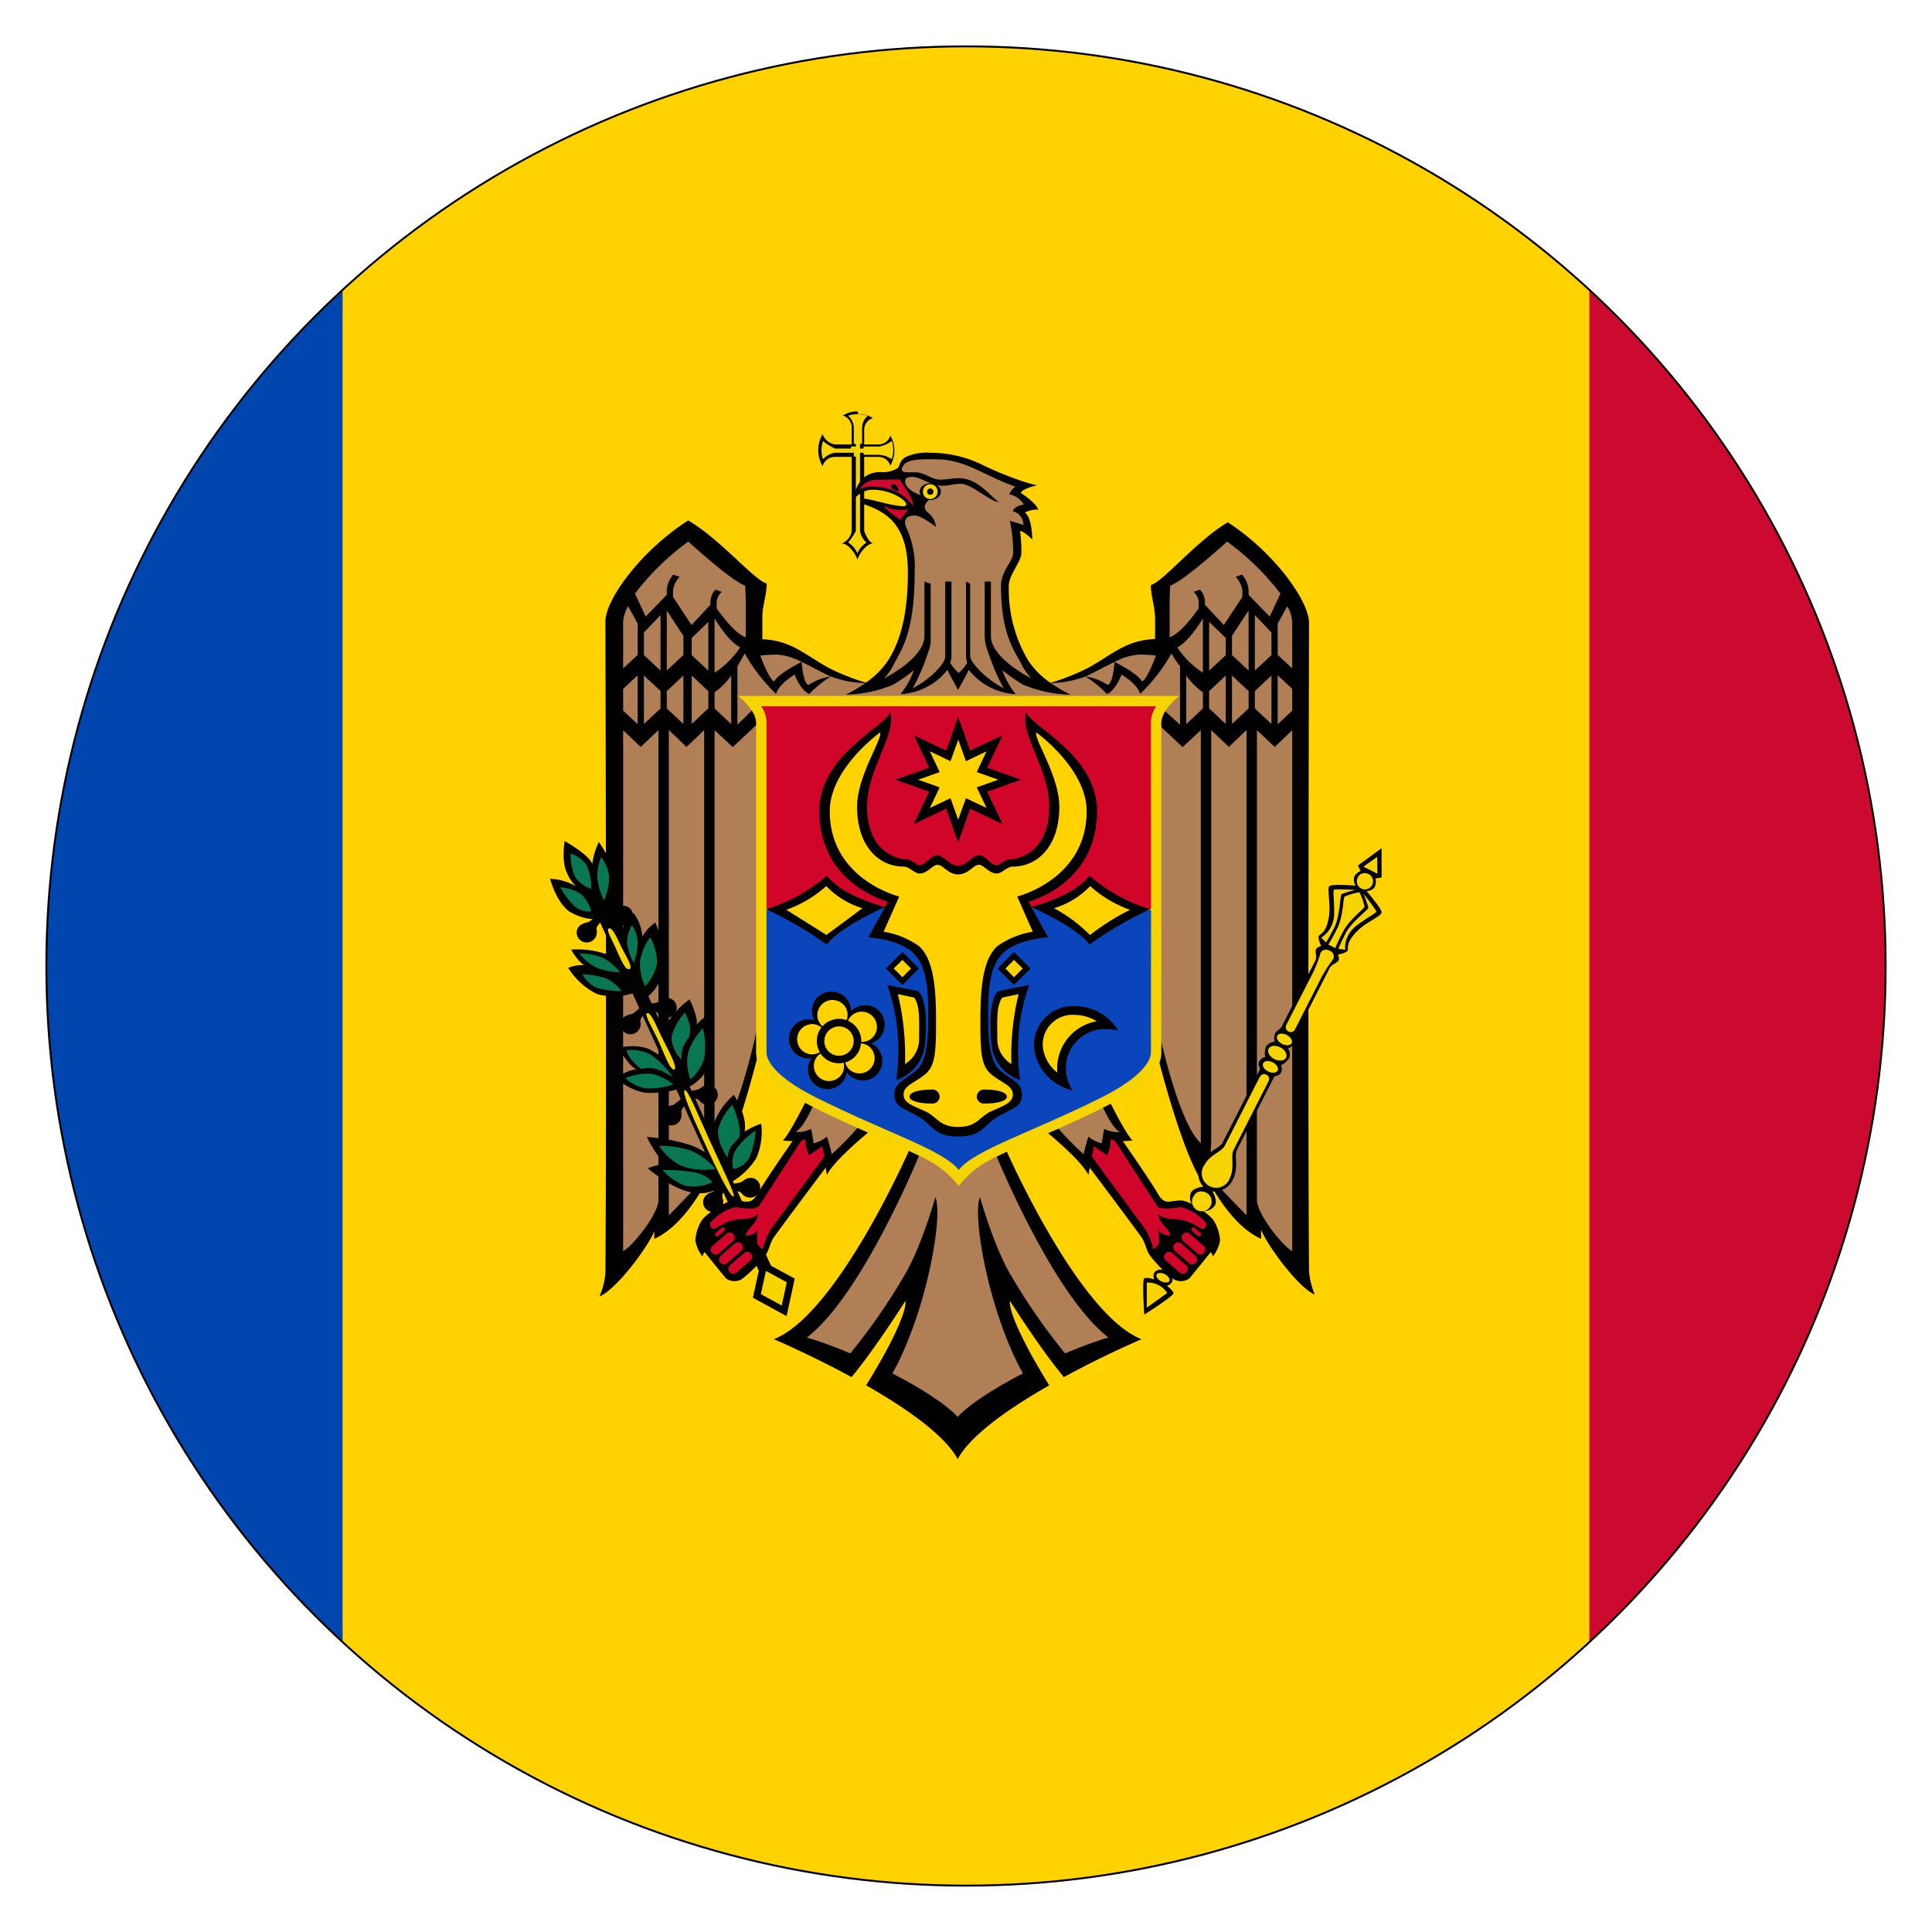 <svg id="Layer_1" data-name="Layer 1" xmlns="http://www.w3.org/2000/svg" xmlns:xlink="http://www.w3.org/1999/xlink" viewBox="0 0 250 250"><defs><style>.cls-1{fill:none;stroke:#000;stroke-miterlimit:10;stroke-width:0.25px;}.cls-2{clip-path:url(#clip-path);}.cls-3{fill:#cc092f;}.cls-4{fill:#ffd200;}.cls-5{fill:#0046ae;}.cls-6{fill:#f5d402;}.cls-7{fill:#b07f55;}.cls-8{fill:#d10429;}.cls-9{fill:#097754;}.cls-10{fill:#0b45bb;}</style><clipPath id="clip-path"><circle class="cls-1" cx="125" cy="125" r="119"/></clipPath></defs><title>Artboard 1</title><g class="cls-2"><rect class="cls-3" x="-117" y="4" width="484" height="242"/><rect class="cls-4" x="-117" y="4" width="322.667" height="242"/><rect class="cls-5" x="-117" y="4" width="161.333" height="242"/><path d="M111.018,53.242a3.295,3.295,0,0,0-1.952.534,1.598,1.598,0,0,1,1.145,1.548v2.185h-2.126a1.999,1.999,0,0,1-1.638-1.326,4.059,4.059,0,0,0,0,4.13,1.647,1.647,0,0,1,1.638-1.19h2.126v9.573a2.024,2.024,0,0,1-1.259,1.61c.952.13,1.771,1.407,1.996,2.106.225-.697,1.044-1.977,1.996-2.106-.664-.226-1.12-1.61-1.12-1.61V59.122H113.682a1.579,1.579,0,0,1,1.525,1.123,3.833,3.833,0,0,0,0-3.872,1.575,1.575,0,0,1-1.525,1.136h-1.858V55.638a1.588,1.588,0,0,1,1.115-1.536,3.228,3.228,0,0,0-1.921-.529Z"/><path class="cls-6" d="M110.92,53.596a3.834,3.834,0,0,0-1.184.193,2.111,2.111,0,0,1,.743,1.597v1.996s.006.056.269.083v.314h-.585a1.135,1.135,0,0,0-.083.269h-1.996a6.591,6.591,0,0,1-1.583-.982,3.69,3.69,0,0,0-.207,1.184,3.834,3.834,0,0,0,.193,1.184,2.659,2.659,0,0,1,1.597-.848h2.409c-.003.146-.014.187-.014.228v.207a1.1,1.1,0,0,0,.269.083v9.594a7.518,7.518,0,0,1-.998,1.5,3.22,3.22,0,0,1,.785.689,3.989,3.989,0,0,1,.413.716,4.025,4.025,0,0,1,.413-.716,3.236,3.236,0,0,1,.771-.675,2.582,2.582,0,0,1-.845-1.514v-10.112h.432c.027.113.083.269.083.269h1.996a3.225,3.225,0,0,1,1.583.565,3.693,3.693,0,0,0,.207-1.184,3.835,3.835,0,0,0-.193-1.184,4,4,0,0,1-1.597.727h-1.996s-.056.008-.083.269h-.432v-.583c.11-.027.269-.083.269-.083V55.385a2.114,2.114,0,0,1,.73-1.583,3.703,3.703,0,0,0-1.184-.207"/><path d="M135.907,88.338a10.601,10.601,0,0,1-2.932-2.987,18.056,18.056,0,0,1-2.436-9.553c0-1.45,1.624-3.081,1.624-4.254a20.433,20.433,0,0,0-.165-2.835c.576.079,1.583,1.101,1.583,1.101s-.035-2.941-.964-3.455c0,0,.376-.387,1.735-.427-.382-.967-2.271-2.147-2.271-2.147a1.229,1.229,0,0,1,.495-.44,6.155,6.155,0,0,1,1.652-.537,17.74,17.74,0,0,1-1.858-.51,43.84,43.84,0,0,1-5.148-2.092,15.177,15.177,0,0,0-6.882-1.611,6.355,6.355,0,0,0-3.207.579c-.76.504-.698,1.16-.964,1.39a3.516,3.516,0,0,1-2.216.523c-3.345,0-3.469,3.579-3.469,3.579a3.067,3.067,0,0,1,2.368-1.294c2.514,0,4.419,1.37,4.419,1.886,0,.209-.259.248-.275.248-1.642,0-4.121-.945-5.438-.991v.647c2.939,1.023,5.919,2.47,5.919,8.851,0,4.018-.481,8.118-2.491,11.343a10.688,10.688,0,0,1-2.946,2.987l11.935,2.151Z"/><g id="eagle_half" data-name="eagle half"><path d="M123.93,85.65l-11.899,2.681a28.446,28.446,0,0,1-4.872-1.949c-3.144-1.751-4.774-3.494-8.509-3.665V79.859c0-1.522.559-2.894.559-4.35-1.603-.423-6.051-5.784-10.155-8.163-6.038,3.854-10.714,10.181-10.714,13.091,0,0,.181,62.519,0,84.299a9.714,9.714,0,0,1-.768,3.029c2.204-.919,6.245-6.367,7.096-8.438v.984c3.292-1.501,5.702-5.445,6.781-7.485.019.295.069,1.035.069,1.035,2.941-2.578,6.684-17.815,6.684-17.815l6.238,6.131s-2.256,4.58-3.135,5.4a10.531,10.531,0,0,0,1.257.069c-.411.59-3.547,5.106-4.53,6.809-.92,1.593-1.569.884-2.983.884-1.173,0-3.831,1.868-4.267,2.624a5.529,5.529,0,0,0-.801,2.555,4.555,4.555,0,0,0,.925,2.072,1.087,1.087,0,0,1,.276-.566s2.431,3.029,2.79,3.425a1.932,1.932,0,0,0,1.961.111,16.493,16.493,0,0,0,3.135-3.135c.503-.742.541-1.593,1.118-2.39,1.932-2.665,5.777-7.769,6.657-8.935.059.325.109.595.165.925.997-2.012,5.787-5.856,5.787-5.856l5.012,2.307s-9.358,21.511-17.664,24.818c0,0,3.614,1.535,8.051,3.839.647.336,1.314.697,1.989,1.064.559-.673,1.147-1.42,1.726-2.196,2.654-3.55,5.248-7.665,5.248-7.665.181,1.069-1.22,4.369-3.591,8.439-.466.8-.952,1.636-1.492,2.485.601.343,1.198.69,1.795,1.05,4.396,2.645,8.524,5.686,10.054,8.48l1.079-2.7-1.079-2.7v-94.178l.536-1.34Z"/><path class="cls-7" d="M123.915,183.337c-1.551-1.677-4.793-3.725-8.437-5.616,4.406-7.883,6.589-20.343,5.565-22.823,0,0-1.809,6.462-4.019,10.145a78.302,78.302,0,0,1-7.001,10.09,55.592,55.592,0,0,0-5.607-2.065c7.299-5.604,14.762-24.131,14.762-24.131l-7.718-3.565a40.708,40.708,0,0,1-3.825,3.978s-.401-1.669-.635-2.258a4.657,4.657,0,0,1-1.712.854s-.181-1.133-.318-1.873a3.775,3.775,0,0,1-2.03.399c1.113-.525,2.43-3.744,2.43-3.744l-7.37-9.772s-2.589,12.4-5.537,14.949V94.486L94.817,96.671,98.38,93.344V90.858l-2.958,2.918V86.218c.402-.712.714-1.244.949-1.665a22.346,22.346,0,0,0,4.06,5.245c.316-1.285,2.395-2.506,2.395-2.506s.745,2.019,1.885,2.519a14.328,14.328,0,0,1,2.795-2.271,6.896,6.896,0,0,0-2.877,1.088c-.712-.159-.895-2.973-.895-2.973s-3.013,1.468-3.538,2.519c-.575-.155-1.469-2.417-1.817-3.345a20.099,20.099,0,0,1,2.244-.124,8.134,8.134,0,0,1,3.111.95c1.266.596,2.59,1.35,3.772,1.886a13.944,13.944,0,0,0,4.474.853,19.844,19.844,0,0,1-2.519,1.487,16.638,16.638,0,0,0,6.139-1.294,24.262,24.262,0,0,0,2.643-1.845,9.765,9.765,0,0,1-1.735,3.083,8.302,8.302,0,0,0,6.098-3.152c.247.639,1.376,2.565,1.376,2.565h1.285V180.66Z"/><path class="cls-7" d="M96.429,75.781l.068,1.701V82.464c-1.314-.452-2.964-2.61-3.764-3.751v-.731a1.92,1.92,0,0,1,.668-1.391l-.821-.292a2.39,2.39,0,0,0-.654,1.571v.386l-2.441,2.621-2.399-3.634v-.84a3.126,3.126,0,0,1,.863-1.754l-.821-.297a3.502,3.502,0,0,0-.849,1.938v.684c-.558.578-2.729,2.812-2.729,2.812s-1.089-2.341-1.385-2.976a33.196,33.196,0,0,1,6.899-6.731s5.51,5.059,7.365,5.702Z"/><path class="cls-7" d="M82.516,80.699v4.047L80.633,86.494V80.484a4.614,4.614,0,0,1,.645-2.03Z"/><path class="cls-7" d="M88.431,82.272v2.485L86.28,86.776v-7.777Z"/><path class="cls-7" d="M85.473,86.77l-2.151-2.004V81.854l2.151-2.258Z"/><path class="cls-7" d="M95.782,83.768a11.67,11.67,0,0,1-3.317,3.29V80.024C92.798,80.579,94.329,83.055,95.782,83.768Z"/><path class="cls-7" d="M91.658,80.477V86.783L89.507,84.779v-2.231Z"/><path class="cls-7" d="M82.516,87.381v6.333l-1.882-1.761V89.142Z"/><path class="cls-7" d="M85.473,89.419V91.676l-2.151,2.003V87.415Z"/><path class="cls-7" d="M88.431,87.414v6.267L86.28,91.663v-2.232Z"/><path class="cls-7" d="M91.658,89.432v2.231l-2.151,2.017V87.415Z"/><path class="cls-7" d="M94.616,93.694l-2.151-2.017v-2.097a8.741,8.741,0,0,0,2.151-2.164Z"/><path class="cls-7" d="M88.834,96.652l2.286-2.175v53.409s.159,2.65.269,4.377c-1.016,1.052-4.84,5.01-4.84,5.01V94.463Z"/><path class="cls-7" d="M85.204,155.279c0,1.717-3.08,5.72-4.571,6.635V94.492l2.272,2.161,2.299-2.175Z"/><path class="cls-8" d="M104.708,149.484l1.707-1.17s.114.565.261,1.336c-.731.999-4.929,6.729-7.006,9.525a9.509,9.509,0,0,0-.95,2.464s-.757-.358-.757-1.005c0-.635.083-1.39.083-1.39a2.161,2.161,0,0,1-1.542.647c0-.781,1.51-1.627,1.569-2.739-1.151.853-2.151.415-3.482.826-1.45.447-1.854,1.056-2.299,1.033-.262-.014-.499-.466-.399-.743a6.213,6.213,0,0,1,3.22-2.051c.3-.058,2.663.514,3.139-.22,1.961-3.026,5.144-7.937,5.451-8.41a1.791,1.791,0,0,0,.537-.193,4.166,4.166,0,0,0,.469,2.092Z"/><path class="cls-8" d="M93.734,158.912a.254.254,0,0,1-.014.358l-.771.674a.257.257,0,0,1-.358-.041.254.254,0,0,1,.014-.358l.771-.674a.229.229,0,0,1,.179-.055.286.286,0,0,1,.179.097Z"/><path class="cls-8" d="M94.904,159.724a.6.6,0,0,1-.028.854l-1.872,1.638a.641.641,0,0,1-.84-.963l1.872-1.624a.593.593,0,0,1,.33-.138A.652.652,0,0,1,94.904,159.724Z"/><path class="cls-8" d="M95.976,160.99a.6.6,0,0,1-.028.853l-1.885,1.638a.606.606,0,0,1-.854-.096.616.616,0,0,1,.028-.867l1.872-1.624a.556.556,0,0,1,.317-.138.676.676,0,0,1,.55.234Z"/><path class="cls-8" d="M96.623,161.995a.637.637,0,0,1,.537.22.616.616,0,0,1-.027.867l-1.872,1.625a.637.637,0,0,1-.84-.95l1.886-1.638a.531.531,0,0,1,.316-.124Z"/></g><g id="eagle_half-2" data-name="eagle half"><path d="M123.919,85.647l12.026,2.71a28.749,28.749,0,0,0,4.924-1.97c3.177-1.77,4.825-3.531,8.6-3.704V80.037c0-1.515-.548-2.88-.548-4.329,1.572-.421,5.935-5.756,9.96-8.124,5.922,3.836,10.508,10.133,10.508,13.029,0,0-.178,62.223,0,83.9a9.78,9.78,0,0,0,.753,3.014c-2.162-.915-6.125-6.337-6.96-8.398v1.183c-3.292-1.501-5.702-5.445-6.781-7.485-.019.295-.069,1.035-.069,1.035-2.941-2.578-6.684-17.815-6.684-17.815l-6.238,6.131s2.256,4.58,3.135,5.4a10.531,10.531,0,0,1-1.257.069c.411.59,3.547,5.106,4.53,6.809.92,1.593,1.569.884,2.983.884,1.173,0,3.831,1.868,4.267,2.624a5.529,5.529,0,0,1,.801,2.555,4.555,4.555,0,0,1-.925,2.072,1.087,1.087,0,0,0-.276-.566s-2.431,3.029-2.79,3.425a1.932,1.932,0,0,1-1.961.111,16.493,16.493,0,0,1-3.135-3.135c-.503-.742-.541-1.593-1.118-2.39-1.932-2.665-5.777-7.769-6.657-8.935-.059.325-.109.595-.165.925-.997-2.012-5.787-5.856-5.787-5.856l-5.012,2.307s9.358,21.511,17.664,24.818c0,0-3.614,1.535-8.051,3.839-.647.336-1.314.697-1.989,1.064-.559-.673-1.147-1.42-1.726-2.196-2.654-3.55-5.248-7.665-5.248-7.665-.181,1.069,1.22,4.369,3.591,8.439.466.8.952,1.636,1.492,2.485-.601.343-1.198.69-1.795,1.05-4.396,2.645-8.524,5.686-10.054,8.48l-1.079-2.7,1.079-2.7V89.244l-.542-1.355Z"/><path class="cls-7" d="M123.934,183.337c1.551-1.677,4.793-3.725,8.437-5.616-4.406-7.883-6.589-20.343-5.565-22.823,0,0,1.809,6.462,4.019,10.145a78.302,78.302,0,0,0,7.001,10.09,55.592,55.592,0,0,1,5.607-2.065c-7.299-5.604-14.762-24.131-14.762-24.131l7.718-3.565a40.708,40.708,0,0,0,3.825,3.978s.401-1.669.635-2.258a4.657,4.657,0,0,0,1.712.854s.181-1.133.318-1.873a3.775,3.775,0,0,0,2.03.399c-1.113-.525-2.43-3.744-2.43-3.744l7.37-9.772s2.589,12.4,5.537,14.949V94.486L153.032,96.671l-3.563-3.327V90.858l3.227,2.918V86.218a11.804,11.804,0,0,1-1.11-1.665,22.346,22.346,0,0,1-4.06,5.245c-.316-1.285-2.395-2.506-2.395-2.506s-.745,2.019-1.885,2.519a14.328,14.328,0,0,0-2.795-2.271,6.896,6.896,0,0,1,2.877,1.088c.712-.159.895-2.973.895-2.973s3.013,1.468,3.538,2.519c.575-.155,1.469-2.417,1.817-3.345a20.099,20.099,0,0,0-2.244-.124,8.134,8.134,0,0,0-3.111.95c-1.266.596-2.59,1.35-3.772,1.886a13.944,13.944,0,0,1-4.474.853,19.844,19.844,0,0,0,2.519,1.487A16.638,16.638,0,0,1,132.356,88.586a24.262,24.262,0,0,1-2.643-1.845A9.765,9.765,0,0,0,131.448,89.825a8.302,8.302,0,0,1-6.098-3.152c-.247.639-1.376,2.565-1.376,2.565H122.58V180.66Z"/><path class="cls-7" d="M151.419,75.781l-.068,1.701V82.464c1.314-.452,2.964-2.61,3.764-3.751v-.731a1.92,1.92,0,0,0-.668-1.391l.821-.292a2.39,2.39,0,0,1,.654,1.571v.386l2.441,2.621,2.399-3.634v-.84a3.126,3.126,0,0,0-.863-1.754l.821-.297a3.502,3.502,0,0,1,.849,1.938v.684c.558.578,2.729,2.812,2.729,2.812s1.089-2.341,1.385-2.976a33.196,33.196,0,0,0-6.899-6.731s-5.51,5.059-7.365,5.702Z"/><path class="cls-7" d="M165.333,80.699v4.047l1.882,1.748V80.484a4.614,4.614,0,0,0-.645-2.03Z"/><path class="cls-7" d="M159.418,82.272v2.485l2.151,2.018v-7.777Z"/><path class="cls-7" d="M162.376,86.77l2.151-2.004V81.854l-2.151-2.258Z"/><path class="cls-7" d="M152.336,83.768a11.67,11.67,0,0,0,3.317,3.29V80.024C155.32,80.579,153.789,83.055,152.336,83.768Z"/><path class="cls-7" d="M156.46,80.477V86.783l2.151-2.004v-2.231Z"/><path class="cls-7" d="M165.333,87.381v6.333l1.882-1.761V89.142Z"/><path class="cls-7" d="M162.376,89.419V91.676l2.151,2.003V87.415Z"/><path class="cls-7" d="M159.418,87.414v6.267l2.151-2.018v-2.232Z"/><path class="cls-7" d="M156.46,89.432v2.231l2.151,2.017V87.415Z"/><path class="cls-7" d="M153.502,93.694l2.151-2.017v-2.097a8.741,8.741,0,0,1-2.151-2.164Z"/><path class="cls-7" d="M159.015,96.652l-2.286-2.175v53.409s-.159,2.65-.269,4.377c1.016,1.052,4.84,5.01,4.84,5.01V94.463Z"/><path class="cls-7" d="M162.644,155.279c0,1.717,3.08,5.72,4.571,6.635V94.492l-2.272,2.161-2.299-2.175Z"/><path class="cls-8" d="M143.249,149.484l-1.707-1.17s-.114.565-.261,1.336c.731.999,4.929,6.729,7.006,9.525a9.509,9.509,0,0,1,.95,2.464s.757-.358.757-1.005c0-.635-.083-1.39-.083-1.39a2.161,2.161,0,0,0,1.542.647c0-.781-1.51-1.627-1.569-2.739,1.151.853,2.151.415,3.482.826,1.45.447,1.854,1.056,2.299,1.033.262-.014.499-.466.399-.743a6.213,6.213,0,0,0-3.22-2.051c-.3-.058-2.663.514-3.139-.22-1.961-3.026-5.144-7.937-5.451-8.41a1.791,1.791,0,0,1-.537-.193,4.166,4.166,0,0,1-.469,2.092Z"/><path class="cls-8" d="M154.224,158.912a.254.254,0,0,0,.014.358l.771.674a.257.257,0,0,0,.358-.041.254.254,0,0,0-.014-.358l-.771-.674a.229.229,0,0,0-.179-.055.286.286,0,0,0-.179.097Z"/><path class="cls-8" d="M153.054,159.724a.6.6,0,0,0,.028.854l1.872,1.638a.641.641,0,0,0,.84-.963l-1.872-1.624a.593.593,0,0,0-.33-.138A.652.652,0,0,0,153.054,159.724Z"/><path class="cls-8" d="M151.981,160.99a.6.6,0,0,0,.028.853l1.885,1.638a.606.606,0,0,0,.854-.096.616.616,0,0,0-.028-.867l-1.872-1.624a.556.556,0,0,0-.317-.138.676.676,0,0,0-.55.234Z"/><path class="cls-8" d="M151.335,161.995a.637.637,0,0,0-.537.22.616.616,0,0,0,.027.867l1.872,1.625a.637.637,0,0,0,.84-.95l-1.886-1.638a.531.531,0,0,0-.316-.124Z"/></g><path class="cls-7" d="M121.16,59.439c3.071,0,5.231,1.405,8.137,2.698.762.339,1.461.613,2.085.826a2.574,2.574,0,0,0-.782.991,2.95,2.95,0,0,1,1.893,1.336s-1.238.141-1.441.867a1.826,1.826,0,0,1,1.386,1.776l-1.756-.551a22.225,22.225,0,0,1,.425,4.13c0,1.099-1.578,2.392-1.578,4.254,0,5.844,1.468,8.09,2.511,9.897a7.79,7.79,0,0,0,1.427,2.134c-3.007-1.606-5.242-3.614-5.242-5.478V75.256H127.42v7.095a5.551,5.551,0,0,0,.433,1.982,26.533,26.533,0,0,0,2.024,4.735c-2.775-1.5-4.185-3.378-4.339-4.074v-9.469L125,75.256v9.842l.156.674a5.83,5.83,0,0,1-1.104,1.308,5.872,5.872,0,0,1-1.09-1.308l.156-.674V75.256h-.807v9.738c-.02.696-1.43,2.575-4.205,4.074a26.524,26.524,0,0,0,2.023-4.735,4.397,4.397,0,0,0,.299-1.982v-6.826l-.807-.269v7.062c0,1.863-2.227,3.873-5.228,5.478a7.914,7.914,0,0,0,1.413-2.134c1.141-1.976,2.552-4.486,2.552-11.632a12.193,12.193,0,0,0-1.084-5.781c-.209-.421-.491-1.542,1.111-1.542.83,0,2.731,1.473,2.731,1.473a2.648,2.648,0,0,0-1.043-1.845,1.132,1.132,0,0,1-.425-.785,1.661,1.661,0,0,1,.741-.991c.223-.102-3.266-.711-3.266-2.299,0-.33.207-.551.933-.551.95,0,2.496,1.143,3.87,1.143,1.016,0,1.416-.248,2.456-.248,1.271,0,3.923,2.414,4.83,2.326-1.014-.639-2.652-3.056-5.132-3.056-.861,0-1.64.193-2.443.193-1.03,0-2.043-.95-3.156-.95-.746,0-1.578.042-1.702-.152-.216-.337-.021-.533.179-.812.378-.526,1.438-.679,2.484-.716.314-.011.627-.016.92-.014.292.003.563.014.796.014Z"/><path class="cls-3" d="M111.214,63.312a2.604,2.604,0,0,1,2.295-1.232c.687,0,2.956-.048,2.956-.048.302.785,1.68,2.098,1.68,3.463,0,0-1.399-2.521-5.303-2.521a3.809,3.809,0,0,0-1.628.338Z"/><path class="cls-8" d="M117.563,65.916a6.593,6.593,0,0,0-1.012,1.344,9.932,9.932,0,0,1-2.258-1.791,5.501,5.501,0,0,0,3.271.447Z"/><path d="M116.245,63.596s-.959-.308-.959-.63c0-.41.466-.41.745-.091a1.475,1.475,0,0,1,.215.721Z"/><ellipse cx="120.375" cy="63.62" rx="1.375" ry="1.087"/><circle class="cls-6" cx="120.375" cy="63.62" r="0.957"/><circle cx="120.375" cy="63.62" r="0.406"/><polygon points="98.481 163.08 102.837 165.456 101.78 170.304 97.424 167.927 98.481 163.08"/><path d="M78.186,116.373l-1.569.716,17.729,38.833h1.886ZM99.096,162.299,97.816,163.621l.798,1.762,1.555-.716Z"/><path d="M83.696,147.121s1.493,3.085,2.628,3.508a7.591,7.591,0,0,0-2.493.539s3.361,3.002,6.211,3.199a4.666,4.666,0,0,0,3.591-1.04l-.484-2.561a9.591,9.591,0,0,0-3.846-2.61,25.177,25.177,0,0,0-5.608-1.035Z"/><path d="M94.954,141.671a9.337,9.337,0,0,0-2.627,3.81,7.887,7.887,0,0,0,.368,4.369L94.428,153.082a9.434,9.434,0,0,0,3.423-3.189,8.408,8.408,0,0,0,.647-4.49,10.414,10.414,0,0,0-2.144,1.022c.401-2.12-1.4-4.754-1.4-4.754Z"/><path d="M88.326,140.769a14.004,14.004,0,0,1-4.623.656,7.084,7.084,0,0,1-3.973-1.953s1.798-1.217,2.686-1.055c-.976-.357-2.392-2.803-2.392-2.803a6.695,6.695,0,0,1,3.796.065,9.536,9.536,0,0,1,3.339,2.627l1.168,2.463Z"/><path d="M89.238,129.315s1.173,2.429.895,3.273a8.083,8.083,0,0,1,1.741-1.437s.832,3.932.036,6.361a5.876,5.876,0,0,1-3.22,3.353l-2.674-5.2a5.724,5.724,0,0,1,.436-3.452,10.763,10.763,0,0,1,2.786-2.898Z"/><path d="M73.911,122.886a11.245,11.245,0,0,1,4.854.695,4.683,4.683,0,0,1,2.533,2.268l.955,2.56a8.333,8.333,0,0,1-4.939.244,9.12,9.12,0,0,1-3.782-3.41,4.761,4.761,0,0,1,2.104-.361c-.845-.374-1.724-1.995-1.724-1.995v0Z"/><path d="M81.978,118.134a5.898,5.898,0,0,1,1.146,3.072,5.302,5.302,0,0,1,1.685-1.839s1.428,3.457,1.115,5.911a6.217,6.217,0,0,1-2.369,3.906l-2.563-4.865a7.927,7.927,0,0,1-.589-3.54,4.906,4.906,0,0,1,1.575-2.645Z"/><path d="M73.067,108.831s-.46,2.65.322,4.176a4.758,4.758,0,0,0,1.143,1.661,7.619,7.619,0,0,0-3.346-.955s.717,2.883,2.43,4.198a6.839,6.839,0,0,0,4.355,1.008,8.522,8.522,0,0,0,1.616-4.804,11.453,11.453,0,0,0-2.099-5.162,9.452,9.452,0,0,0-.849,2.827c-.505-1.246-3.572-2.949-3.572-2.949Z"/><path d="M93.771,153.216l.071.951c1.58.015,1.815-.143,2.22.355a1.338,1.338,0,0,0,1.556.327,1.301,1.301,0,0,0,.64-1.714,1.231,1.231,0,0,0-1.472-.671c-.355.07-.588.353-.889.508a6.417,6.417,0,0,1-2.127.244Z"/><path d="M93.634,152.49l.769.563c-.825,1.348-1.082,1.464-.874,2.072a1.338,1.338,0,0,1-.547,1.493,1.301,1.301,0,0,1-1.793-.365,1.23,1.23,0,0,1,.211-1.604c.247-.264.61-.312.902-.485A6.422,6.422,0,0,0,93.634,152.49Z"/><path d="M88.283,141.197l.071.951c1.58.015,1.815-.143,2.22.355a1.338,1.338,0,0,0,1.556.327,1.3,1.3,0,0,0,.64-1.714,1.23,1.23,0,0,0-1.472-.671c-.355.07-.588.353-.889.508a6.424,6.424,0,0,1-2.127.244Z"/><path d="M88.7,141.533l.672.677c-1.024,1.203-1.297,1.278-1.186,1.91a1.34,1.34,0,0,1-.938,1.454,1.299,1.299,0,0,1-1.567-.744,1.232,1.232,0,0,1,.475-1.511,3.481,3.481,0,0,1,.966-.338A6.42,6.42,0,0,0,88.7,141.533Z"/><path d="M82.965,129.944l.071.951c1.58.015,1.815-.143,2.22.356a1.339,1.339,0,0,0,1.556.326,1.301,1.301,0,0,0,.64-1.715,1.231,1.231,0,0,0-1.472-.671c-.355.07-.588.353-.889.508a6.413,6.413,0,0,1-2.126.244Z"/><path d="M83.403,129.745l.672.677c-1.024,1.203-1.297,1.278-1.186,1.91a1.338,1.338,0,0,1-.773,1.39,1.301,1.301,0,0,1-1.714-.64,1.231,1.231,0,0,1,.457-1.552,3.478,3.478,0,0,1,.966-.339A6.418,6.418,0,0,0,83.403,129.745Z"/><path d="M77.299,118.009l.071.951c1.58.015,1.815-.143,2.22.355a1.339,1.339,0,0,0,1.599.307,1.312,1.312,0,0,0,.513-1.854,1.246,1.246,0,0,0-1.388-.512c-.354.07-.588.353-.889.508a6.424,6.424,0,0,1-2.127.244Z"/><path d="M77.737,117.865l.672.677c-1.024,1.203-1.297,1.278-1.186,1.91a1.338,1.338,0,0,1-.773,1.39,1.3,1.3,0,0,1-1.714-.64,1.23,1.23,0,0,1,.457-1.552,3.502,3.502,0,0,1,.966-.339,6.418,6.418,0,0,0,1.577-1.447Z"/><polygon class="cls-6" points="99.108 164.454 101.811 165.928 101.155 168.935 98.453 167.461 99.108 164.454"/><path class="cls-6" d="M87.28,138.379c-.566.235-1.406-2.23-2.023-3.581-.633-1.386-1.917-3.522-1.553-3.689.4-.183.928.939,1.575,2.357.647,1.418,2.531,4.692,2,4.912Z"/><path class="cls-6" d="M81.464,125.394c-.566.236-1.186-1.379-1.802-2.729-.633-1.386-1.249-2.365-.884-2.532.401-.183.992,1.032,1.51,2.166.502,1.099,1.707,2.874,1.176,3.095Z"/><path class="cls-6" d="M94.919,154.835c-.444.119-2.385-3.942-3.953-7.379-1.568-3.436-2.736-6.216-2.372-6.382.401-.183,1.671,3.063,3.24,6.5,1.569,3.437,3.418,7.172,3.085,7.262Z"/><path class="cls-9" d="M73.847,110.441a6.923,6.923,0,0,0,.572,3.034,4.035,4.035,0,0,0,2.072,1.537,6.923,6.923,0,0,0-.572-3.034A4.038,4.038,0,0,0,73.847,110.441Z"/><path class="cls-9" d="M72.508,114.822a5.72,5.72,0,0,1,2.653.843,4.709,4.709,0,0,1,1.347,2.295,3.21,3.21,0,0,1-2.086-.631A9.627,9.627,0,0,1,72.508,114.822Z"/><path class="cls-9" d="M77.786,110.912a6.756,6.756,0,0,0-.495,2.665,8.523,8.523,0,0,0,.871,2.941,8.178,8.178,0,0,0,.665-3.043,4.97,4.97,0,0,0-1.042-2.563Z"/><path class="cls-9" d="M74.987,123.378a6.39,6.39,0,0,0,2.097,1.782,8.796,8.796,0,0,0,3.166.652,7.355,7.355,0,0,0-2.217-1.855,7.597,7.597,0,0,0-3.046-.579Z"/><path class="cls-9" d="M75.363,126.076a4.158,4.158,0,0,0,1.717,1.698,10.355,10.355,0,0,0,3.381.468,6.31,6.31,0,0,0-1.981-1.621,9.955,9.955,0,0,0-3.117-.546Z"/><path class="cls-9" d="M81.755,119.715a4.616,4.616,0,0,0-.605,2.33,6.649,6.649,0,0,0,.868,2.557,8.362,8.362,0,0,0,.498-2.753,4.262,4.262,0,0,0-.761-2.135Z"/><path class="cls-9" d="M84.129,121.283a7.461,7.461,0,0,0-1.313,3.125,6.709,6.709,0,0,0,.653,3.211,5.843,5.843,0,0,0,1.551-2.976,6.512,6.512,0,0,0-.892-3.359Z"/><path class="cls-9" d="M81.061,135.911a3.387,3.387,0,0,0,.618,1.174,9.23,9.23,0,0,0,1.3,1.245,3.765,3.765,0,0,1,1.779-.042,8.632,8.632,0,0,1,2.296,1.092,10.991,10.991,0,0,0-2.876-2.924,5.317,5.317,0,0,0-3.117-.546Z"/><path class="cls-9" d="M80.916,139.52a7.598,7.598,0,0,1,3.331-.579,6.372,6.372,0,0,1,2.861,1.39,9.481,9.481,0,0,1-3.537.502A5.327,5.327,0,0,1,80.915,139.52Z"/><path class="cls-9" d="M88.635,131.038a6.986,6.986,0,0,0-1.751,3.196,4.224,4.224,0,0,0,1.31,2.869,4.348,4.348,0,0,1,.178-1.579,6.25,6.25,0,0,1,.778-1.297,3.896,3.896,0,0,0,.138-1.378,6.303,6.303,0,0,0-.653-1.812Z"/><path class="cls-9" d="M90.953,133.067a8.261,8.261,0,0,0-1.925,3.19,6.327,6.327,0,0,0,.315,3.408,5.62,5.62,0,0,0,1.787-2.742,9.467,9.467,0,0,0-.177-3.857Z"/><path class="cls-9" d="M94.766,142.964a11.15,11.15,0,0,1,.864,2.644,3.698,3.698,0,0,1,.013,1.621s-.713.701-1.033,1.113a3.265,3.265,0,0,0-.471,1.499s-1.432-2.129-1.211-3.685a7.182,7.182,0,0,1,1.838-3.193Z"/><path class="cls-9" d="M97.783,146.295a9.816,9.816,0,0,0-2.561,2.453,3.443,3.443,0,0,0-.351,2.514,2.829,2.829,0,0,0,2.034-1.357,10.341,10.341,0,0,0,.877-3.61Z"/><path class="cls-9" d="M85.737,151.409a20.466,20.466,0,0,1,4.257.325,3.772,3.772,0,0,1,2.203,1.262,5.996,5.996,0,0,1-3.431.453,7.09,7.09,0,0,1-3.029-2.041Z"/><path class="cls-9" d="M85.29,148.274a7.623,7.623,0,0,0,2.733,2.519,8.981,8.981,0,0,0,4.583.476,8.898,8.898,0,0,0-3.174-2.36,11.934,11.934,0,0,0-4.142-.634Z"/><path d="M175.722,111.989l.344.729a1.58,1.58,0,0,0-.813.688,1.478,1.478,0,0,0,.165,1.198s-2.905-.254-3.359.041c-.411.266.174,2.279-.097,3.978-.377,2.369-1.311,2.17-1.349,2.629a2.677,2.677,0,0,0,.358,1.143s-.545.172-.661.399c-.187.366.13,1.042-.096,1.486-1.264,2.48-3.13,6.14-4.364,8.562-.172.338-.635.467-.867.922a1.675,1.675,0,0,0-.041,1.032,1.436,1.436,0,0,0-1.101.606,2.392,2.392,0,0,0-.124,1.39,1.086,1.086,0,0,0-.771.564c-.271.533.188.812.07,1.046-1.659,3.254-3.612,7.09-4.804,9.429-.439.86-1.973,1.033-2.864,2.781a2.582,2.582,0,0,0,.372,2.946s-1.283.116-1.624.785a1.773,1.773,0,0,0,3.139,1.597c.341-.669-.344-1.776-.344-1.776a2.606,2.606,0,0,0,2.602-1.446c.891-1.748.14-3.076.578-3.937,1.192-2.339,3.146-6.175,4.804-9.429.12-.234.61-.031.881-.564a1.065,1.065,0,0,0,0-.95,2.42,2.42,0,0,0,1.06-.923,1.455,1.455,0,0,0-.151-1.252,1.645,1.645,0,0,0,.812-.633c.232-.455.061-.901.234-1.239,1.234-2.422,3.101-6.082,4.364-8.562.227-.445.956-.597,1.143-.964.116-.227-.069-.771-.069-.771a2.632,2.632,0,0,0,1.142-.372c.349-.301-.36-.945,1.336-2.643,1.216-1.218,3.177-1.934,3.152-2.423-.028-.54-1.941-2.739-1.941-2.739s.807-.068,1.06-.564a1.626,1.626,0,0,0,.083-1.074l.798-.138 0-3.785Zm-26.36,52.722a.941.941,0,0,0,0,.839s-.963-.301-1.294-.138c-.311.154,0,4.694,0,4.694s3.844-2.425,3.785-2.767c-.062-.364-.867-.977-.867-.977a.92.92,0,0,0,.675-.482c.126-.249.143-.959-.73-1.404a1.554,1.554,0,0,0-.854-.193.912.912,0,0,0-.715.427Z"/><path class="cls-6" d="M176.423,112.141l1.817.923-.027-2.189Z"/><path class="cls-6" d="M175.747,113.462a1.05,1.05,0,1,0,1.349-.358,1.129,1.129,0,0,0-.592-.124.902.902,0,0,0-.757.482Z"/><path class="cls-6" d="M172.623,115.128c-.191.124.069,1.76.014,3.152a3.683,3.683,0,0,1-.702,2.134,3.505,3.505,0,0,1-.977.909l.633.633s.412-.642,1.06-1.914c.764-1.5.74-4.218.964-4.363a17.341,17.341,0,0,1,1.789-.523c-0,0-1.463-.079-2.271-.068A1.794,1.794,0,0,0,172.623,115.128Z"/><path class="cls-6" d="M172.79,122.685a20.942,20.942,0,0,1,.95-2.037c.89-1.748,2.791-3.015,2.835-3.331a8.413,8.413,0,0,0-.661-1.858,8.467,8.467,0,0,0-1.914.551c-.229.221-.128,2.492-1.019,4.24a20.911,20.911,0,0,1-1.101,1.982Z"/><path class="cls-6" d="M177.07,117.441c.014.266-2.195,1.845-2.96,3.345-.648,1.272-.922,1.983-.922,1.983l.881.138a3.425,3.425,0,0,1,.151-1.322,3.708,3.708,0,0,1,1.322-1.817c1.094-.863,2.572-1.617,2.56-1.845a22.318,22.318,0,0,0-1.652-2.244,17.798,17.798,0,0,1,.619,1.762Z"/><path class="cls-6" d="M170.601,127.255a16.422,16.422,0,0,1,1.9-3.111.8.8,0,0,0-.454-1.129,1.013,1.013,0,0,0-.578-.123.753.753,0,0,0-.592.426,16.536,16.536,0,0,1-1.404,3.373l-3.015,5.905a.627.627,0,0,0,.275.881.602.602,0,0,0,.853-.303Z"/><path class="cls-6" d="M165.274,134.028c-.164.323.117.797.633,1.06.516.262,1.074.213,1.239-.11.164-.323-.131-.797-.647-1.06a1.398,1.398,0,0,0-.743-.165A.566.566,0,0,0,165.274,134.028Z"/><path class="cls-6" d="M164.158,135.707c-.213.418.119,1.017.743,1.336.624.318,1.301.238,1.514-.179.213-.418-.119-1.017-.743-1.336a1.699,1.699,0,0,0-.688-.193.84.84,0,0,0-.826.372Z"/><path class="cls-6" d="M163.456,137.58c-.164.322.118.797.633,1.06.516.263,1.074.213,1.239-.11.164-.323-.118-.797-.633-1.06a1.446,1.446,0,0,0-.757-.165.567.567,0,0,0-.482.276Z"/><path class="cls-6" d="M163.002,139.369s-3.347,6.588-4.528,8.906c-.378.741-1.966,1.202-2.588,2.423a1.87,1.87,0,1,0,3.276,1.679c.622-1.221.063-2.784.44-3.524,1.181-2.319,4.529-8.906,4.529-8.906a.618.618,0,0,0-.262-.881.638.638,0,0,0-.385-.069A.693.693,0,0,0,163.002,139.369Z"/><path class="cls-6" d="M154.535,154.662a1.273,1.273,0,1,0,1.556-.33,1.423,1.423,0,0,0-.688-.165.975.975,0,0,0-.867.495Z"/><path class="cls-6" d="M150.076,164.724a.453.453,0,0,0-.413.193c-.128.251.137.649.592.881.455.232.931.21,1.06-.041.128-.252-.137-.649-.592-.881a1.34,1.34,0,0,0-.647-.152Z"/><path class="cls-6" d="M148.393,165.963v3.249l2.643-1.9a2.952,2.952,0,0,0-2.643-1.349Z"/><path class="cls-6" d="M150.276,93.582c0-1.782,2.342-3.538,2.342-3.538H95.5s2.342,1.756,2.342,3.538V136.063a3.866,3.866,0,0,0,.896,2.56,12.033,12.033,0,0,0,2.934,2.615c3.751,2.434,10.023,5.001,14.769,7.158,3.954,1.797,5.563,2.522,7.618,5.066,2.056-2.543,3.678-3.268,7.632-5.066,4.745-2.157,11.017-4.724,14.768-7.158A12.014,12.014,0,0,0,149.394,138.623a3.859,3.859,0,0,0,.882-2.56Z"/><path class="cls-8" d="M99.187,117.612V93.577a3.632,3.632,0,0,0-.689-2.188h51.123a3.633,3.633,0,0,0-.689,2.188l.015,24.035-24.879,7.529Z"/><path class="cls-10" d="M148.946,117.76,133.54,117.471H114.592l-15.406.289v18.446c0,.927.963,3.099,6.518,5.864,9.182,4.571,16.239,6.704,18.354,9.305,2.115-2.601,9.172-4.735,18.354-9.305,5.555-2.765,6.518-4.937,6.518-5.864Z"/><path d="M133.084,116.683s8.878-2.239,8.878-11.728c0-7.411-8.901-11.088-9.154-12.857-.87,3.06,2.973,7.287,2.973,12.292,0,6.476-4.777,6.786-4.777,6.786-1.118,0-1.571.798-2.01.798-.94-.098-1.383-1.294-2.313-1.294-.873,0-1.543,1.349-2.698,1.349-1.154,0-1.811-1.349-2.684-1.349-.929,0-1.372,1.196-2.312,1.294-.439,0-.892-.798-2.01-.798,0,0-4.776-.31-4.776-6.786,0-5.005,3.844-9.233,2.973-12.292-.252,1.768-9.153,5.445-9.153,12.857,0,9.489,8.878,11.728,8.878,11.728l-2.533,4.611s3.669.184,5.616,1.845c2.348,2.003,2.12,6.246,2.12,9.333,0,2.432-.307,4.999-1.555,6.056-1.676,1.421-2.809,1.526-2.809,3.194,0,1.391,1.069,1.67,2.809,2.588,2.228,1.176,2.124,2.753,5.437,2.753,3.313,0,3.223-1.577,5.451-2.753,1.739-.918,2.808-1.197,2.808-2.588,0-1.668-1.133-1.773-2.808-3.194-1.248-1.058-1.555-3.625-1.555-6.056,0-3.087-.228-7.33,2.12-9.333,1.948-1.661,5.616-1.845,5.616-1.845Z"/><path d="M123.984,92.757l-1.542,4.378-4.198-1.996,1.996,4.199-4.377,1.555,4.377,1.556-1.996,4.185,4.198-1.996,1.542,4.377,1.556-4.377,4.198,1.996-1.996-4.185,4.377-1.556-4.377-1.555,1.996-4.199-4.198,1.996Z"/><path d="M114.527,117.357s-5.482-1.34-7.529-4.047a21.128,21.128,0,0,1-7.86,4.336,47.855,47.855,0,0,1,7.86,4.584c1.564-2.241,7.529-4.873,7.529-4.873Z"/><path d="M133.454,117.357s5.966,2.631,7.53,4.873a47.841,47.841,0,0,1,7.859-4.584,21.13,21.13,0,0,1-7.859-4.336c-2.048,2.707-7.53,4.047-7.53,4.047Z"/><path d="M116.772,123.192l-2.134,2.133,2.134,2.134,2.134-2.134Z"/><path d="M131.211,123.192l-2.133,2.133,2.133,2.134,2.134-2.134Z"/><path d="M116.235,135.65a25.298,25.298,0,0,1-.261,4.116,5.447,5.447,0,0,0,3.607-3.937c.281-1.43.593-6.7-.854-7.599l-3.923-.771a24.052,24.052,0,0,1,1.431,8.19Z"/><path d="M129.256,128.231c-1.447.898-1.134,6.168-.853,7.599a5.446,5.446,0,0,0,3.607,3.937,25.298,25.298,0,0,1-.261-4.116,24.035,24.035,0,0,1,1.432-8.19Z"/><path d="M106.986,128.383a2.498,2.498,0,0,0-1.597,3.648,2.488,2.488,0,0,0-.62-.124,2.568,2.568,0,0,0-.261,0,2.524,2.524,0,1,0,.523,5.011,2.478,2.478,0,0,0-.302.537,2.529,2.529,0,1,0,4.694,1.886,2.438,2.438,0,0,0,.152-.592,2.495,2.495,0,0,0,.426.454,2.526,2.526,0,1,0,2.725-4.198,2.505,2.505,0,0,0,.564-.261,2.543,2.543,0,0,0,.798-3.497,2.507,2.507,0,0,0-2.299-1.17,2.545,2.545,0,0,0-1.184.386,2.508,2.508,0,0,0-.482.385,2.546,2.546,0,0,0-3.138-2.464Z"/><path d="M133.826,135.733a6.423,6.423,0,0,0,4.955,5.355,5.722,5.722,0,0,1-.826-2.381,5.035,5.035,0,0,1,5.272-5.534,6.32,6.32,0,0,1,1.486.179,6.675,6.675,0,0,0-5.616-3.166A5.045,5.045,0,0,0,133.826,135.733Z"/><path class="cls-4" d="M110.908,104.39c0,4.874,2.599,7.75,6.07,7.75.662,0,1.386.895,2.01.895,1.017,0,1.693-1.129,2.313-1.129.787,0,1.318,1.239,2.684,1.239,1.367,0,1.911-1.239,2.698-1.239.619,0,1.296,1.129,2.312,1.129.624,0,1.348-.895,2.01-.895,3.471,0,6.071-2.875,6.071-7.75,0-3.975-3.339-8.822-2.973-9.608,0,0,6.511,4.67,6.511,10.173,0,8.863-8.989,11.054-8.989,11.054l2.023,4.556a10.959,10.959,0,0,0-4.487,1.79c-2.269,1.83-2.299,6.774-2.299,10.117,0,3.939.147,5.608,1.569,6.676,1.5,1.127,2.629,1.37,2.629,2.519,0,1.001-1.168,1.411-2.684,2.079-1.724.76-1.896,2.079-4.391,2.079-2.495,0-2.653-1.319-4.378-2.079-1.516-.668-2.684-1.077-2.684-2.079,0-1.149,1.129-1.392,2.629-2.519,1.423-1.069,1.569-2.738,1.569-6.676,0-3.344-.03-8.287-2.299-10.117a10.952,10.952,0,0,0-4.487-1.79l2.023-4.556S107.37,113.818,107.37,104.954c0-5.502,6.511-10.173,6.511-10.173.365.786-2.973,5.633-2.973,9.608Zm9.677,36.603c-1.766,0-2.891.373-2.891.909,0,.536,1.125.895,2.891.895a.922.922,0,0,0,1.005-.895.933.933,0,0,0-1.005-.909Zm6.814,0a.933.933,0,0,0-1.005.909.922.922,0,0,0,1.005.895c1.766,0,2.891-.358,2.891-.895,0-.536-1.125-.909-2.891-.909Z"/><path class="cls-4" d="M124,95.704l.991,2.795,2.67-1.28-1.266,2.684,2.781.991-2.781.991,1.266,2.67-2.67-1.266-1.005,2.781-.991-2.781-2.67,1.266,1.266-2.67-2.781-.991,2.781-.991-1.266-2.684,2.67,1.28,1.005-2.795Z"/><path class="cls-4" d="M111.595,117.523l-4.598,3.414-.055.069-.096-.083-5.093-3.194a15.514,15.514,0,0,0,5.162-3.07,10.825,10.825,0,0,0,4.68,2.863Z"/><path class="cls-4" d="M146.228,117.73a30.066,30.066,0,0,0-5.094,3.194l-.096.083-.055-.069a18.937,18.937,0,0,0-4.597-3.414,10.825,10.825,0,0,0,4.68-2.863A15.518,15.518,0,0,0,146.228,117.73Z"/><path class="cls-4" d="M116.772,124.211l1.115,1.115-1.115,1.129-1.129-1.129Z"/><path class="cls-4" d="M131.211,124.211l1.129,1.115-1.129,1.129-1.115-1.129Z"/><path class="cls-4" d="M118.287,129.083c.779,1.075.647,2.813.647,5.231a3.783,3.783,0,0,1-1.831,3.372,33.69,33.69,0,0,0-.922-9.044Z"/><path class="cls-4" d="M131.803,128.643a33.674,33.674,0,0,0-.922,9.044,3.783,3.783,0,0,1-1.831-3.372c0-2.418-.132-4.156.647-5.231l2.106-.441Z"/><path id="leaf" class="cls-4" d="M109.628,130.86a1.911,1.911,0,0,1,.041.647,1.849,1.849,0,0,1-.124.495,2.878,2.878,0,0,0-3.111.799,1.965,1.965,0,0,1-.358-.413,1.927,1.927,0,0,1-.262-.578,1.965,1.965,0,0,1,3.813-.95Z"/><path id="leaf-2" data-name="leaf" class="cls-4" d="M112.563,134.533a1.911,1.911,0,0,1-.603.239,1.849,1.849,0,0,1-.509.035,2.878,2.878,0,0,0-1.721-2.712,1.965,1.965,0,0,1,.282-.468,1.927,1.927,0,0,1,.469-.427,1.965,1.965,0,0,1,2.082,3.333Z"/><path id="leaf-3" data-name="leaf" class="cls-4" d="M109.977,138.459a1.911,1.911,0,0,1-.414-.499,1.849,1.849,0,0,1-.191-.473,2.878,2.878,0,0,0,2.047-2.475,1.965,1.965,0,0,1,.532.124,1.927,1.927,0,0,1,.551.314,1.965,1.965,0,0,1-2.526,3.01Z"/><path id="leaf-4" data-name="leaf" class="cls-4" d="M105.444,137.213a1.911,1.911,0,0,1,.347-.548,1.849,1.849,0,0,1,.391-.328,2.878,2.878,0,0,0,2.986,1.183,1.965,1.965,0,0,1,.047.544,1.927,1.927,0,0,1-.128.621,1.965,1.965,0,0,1-3.643-1.473Z"/><path id="leaf-5" data-name="leaf" class="cls-4" d="M105.229,132.517a1.911,1.911,0,0,1,.628.161,1.849,1.849,0,0,1,.433.271,2.878,2.878,0,0,0-.202,3.206,1.965,1.965,0,0,1-.503.212,1.927,1.927,0,0,1-.631.07,1.965,1.965,0,0,1,.275-3.92Z"/><circle class="cls-4" cx="108.568" cy="134.716" r="1.9"/><path class="cls-4" d="M141.92,132.155a6.167,6.167,0,0,0-5.093,6.649,4.938,4.938,0,0,1-1.872-3.194,3.847,3.847,0,0,1,4.143-4.281,5.399,5.399,0,0,1,2.822.826Z"/></g><circle class="cls-1" cx="125" cy="125" r="119"/></svg>
